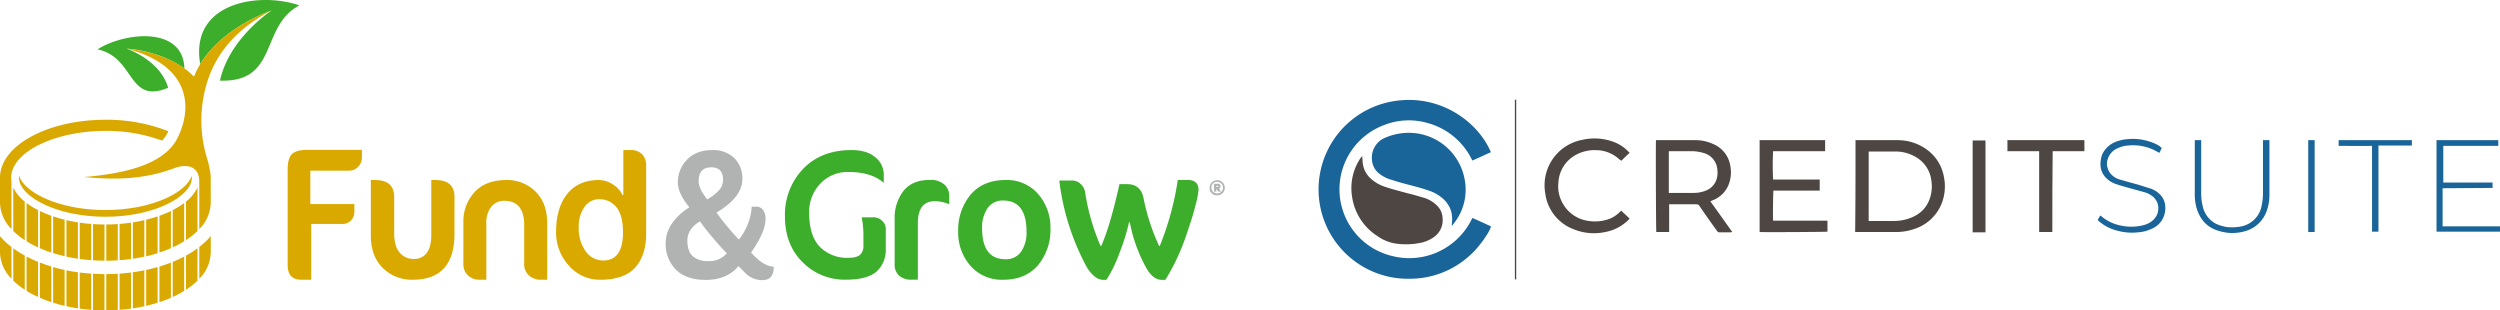 <svg xmlns="http://www.w3.org/2000/svg" xmlns:xlink="http://www.w3.org/1999/xlink" width="828.666" height="102.868" viewBox="0 0 828.666 102.868"><defs><clipPath id="clip-path"><rect id="Rectangle_2" data-name="Rectangle 2" width="391.666" height="59.551" fill="#fff"></rect></clipPath></defs><g id="Group_92" data-name="Group 92" transform="translate(-718.869 -1091.136)"><g id="Group_3" data-name="Group 3" transform="translate(301.868 506.136)"><g id="CreditSuite_Logo_2019_Original-1_2_" data-name="CreditSuite_Logo_2019_Original-1 (2)" transform="translate(854 618.063)" clip-path="url(#clip-path)"><path id="Path_121" data-name="Path 121" d="M51.019,39.169c2.126.886,4.14,1.882,6.155,2.767-.112,1.439-3.693,6.641-6.49,9.187a29.365,29.365,0,0,1-20.255,8.191A29.62,29.62,0,0,1,25.169.428c15.667-2.435,27.976,7.306,32,16.936-2.014.886-4.029,1.882-6.155,2.767a23.013,23.013,0,0,0-15.1-12.508A22.316,22.316,0,0,0,21.7,8.4a22.727,22.727,0,0,0,2.8,43.391A23.05,23.05,0,0,0,51.019,39.169Z" transform="translate(0.01 0.015)" fill="#196499"></path><path id="Path_122" data-name="Path 122" d="M40.048,39.162c0-.554.112-1,.112-1.55a9.016,9.016,0,0,0-.671-4.206,9.648,9.648,0,0,0-3.357-3.985,12.935,12.935,0,0,0-3.693-1.882c-2.574-.886-5.148-1.55-7.721-2.214-1.79-.443-3.469-1-5.26-1.55a11.561,11.561,0,0,1-3.469-1.882,6.192,6.192,0,0,1-2.35-4.206,7.2,7.2,0,0,1,2.461-6.53,5.625,5.625,0,0,1,1.343-.886A19.606,19.606,0,0,1,27.85,8.5,18.808,18.808,0,0,1,44.3,23.665a17.913,17.913,0,0,1-3.8,15.054.869.869,0,0,1-.448.443Z" transform="translate(4.155 2.569)" fill="#196499"></path><path id="Path_123" data-name="Path 123" d="M11.989,14.244c0,.775.112,1.439.112,1.992a8.34,8.34,0,0,0,2.8,5.645,13.489,13.489,0,0,0,3.8,2.325c2.686,1,5.483,1.66,8.281,2.435,1.9.443,3.693,1,5.6,1.55a10.286,10.286,0,0,1,3.693,2.1,6.175,6.175,0,0,1,2.35,4.76,6.817,6.817,0,0,1-3.021,6.2,11.187,11.187,0,0,1-4.588,1.882,23.764,23.764,0,0,1-8.393.111,14.16,14.16,0,0,1-5.483-2.325,18.561,18.561,0,0,1-8.5-12.951,17.841,17.841,0,0,1,2.9-13.168C11.654,14.8,11.766,14.576,11.989,14.244Z" transform="translate(2.559 4.352)" fill="#4d4643"></path><path id="Path_124" data-name="Path 124" d="M136.4,10.259h13.764a16.508,16.508,0,0,1,9.848,3.1,14.211,14.211,0,0,1,5.707,9.187,15.5,15.5,0,0,1-.783,8.745,14.48,14.48,0,0,1-9.064,8.412,18.5,18.5,0,0,1-6.49,1h-13.1C136.4,30.626,136.4,20.442,136.4,10.259Zm4.364,26.787h8.392a15.105,15.105,0,0,0,4.477-.664c3.581-1.107,6.154-3.21,7.386-6.752a12.22,12.22,0,0,0,.56-5.645,10.429,10.429,0,0,0-5.708-8.412,12.937,12.937,0,0,0-6.379-1.55h-8.728Z" transform="translate(41.643 3.135)" fill="#4d4643"></path><path id="Path_125" data-name="Path 125" d="M85.725,10.259H98.482a14.054,14.054,0,0,1,6.043,1.218,9.379,9.379,0,0,1,5.819,7.2,11.184,11.184,0,0,1-.671,6.641,9.219,9.219,0,0,1-5.148,4.87,5.465,5.465,0,0,1-.783.332c2.462,3.431,4.812,6.752,7.274,10.183a4.89,4.89,0,0,0-.56.111h-3.581a.909.909,0,0,1-.894-.443c-2.015-2.767-4.029-5.645-5.932-8.412a1.021,1.021,0,0,0-.9-.443h-9.06V40.7H85.837C85.725,40.7,85.613,11.034,85.725,10.259Zm4.252,17.489h8.057a11.137,11.137,0,0,0,4.252-.775,5.96,5.96,0,0,0,3.694-4.428,7.387,7.387,0,0,0,.111-2.214,6.156,6.156,0,0,0-4.364-5.756,15.264,15.264,0,0,0-3.8-.664H89.978Z" transform="translate(26.179 3.135)" fill="#4d4643"></path><path id="Path_126" data-name="Path 126" d="M112.028,40.7V10.259h21.71v3.653H116.5a87.641,87.641,0,0,0,0,9.409h15.442v3.653h-15.33c-.112.443-.225,8.855-.112,9.962h18.017v3.653C134.3,40.7,112.476,40.809,112.028,40.7Z" transform="translate(34.23 3.135)" fill="#4d4643"></path><path id="Path_127" data-name="Path 127" d="M82.832,33.746c.9.886,1.9,1.771,2.8,2.657l-.9.886a14.578,14.578,0,0,1-7.162,3.542,17.855,17.855,0,0,1-10.743-1A14.673,14.673,0,0,1,57.654,27.99,15.311,15.311,0,0,1,69.963,10.28a18.153,18.153,0,0,1,10.3.664,13.064,13.064,0,0,1,4.7,2.989l.671.664c-1.007.886-1.9,1.771-2.8,2.657a1.963,1.963,0,0,0-.56-.443,11.423,11.423,0,0,0-7.61-3.1,13.022,13.022,0,0,0-7.05,1.66,11.055,11.055,0,0,0-5.6,9.077,11.178,11.178,0,0,0,1.119,6.309,11.536,11.536,0,0,0,8.952,6.42,13.812,13.812,0,0,0,7.05-.775,10.34,10.34,0,0,0,3.133-2.1Z" transform="translate(17.546 3.003)" fill="#4d4643"></path><path id="Path_128" data-name="Path 128" d="M189.826,40.7h-4.364V13.912H174.943V10.259h25.514v3.653H189.939C189.826,22.878,189.826,31.733,189.826,40.7Z" transform="translate(53.454 3.135)" fill="#4d4643"></path><path id="Path_129" data-name="Path 129" d="M285.9,38.817h19.023v1.771H283.886V10.259h20.478v1.882h-18.24V24.317h16.338v1.771L285.9,26.2Z" transform="translate(86.742 3.135)" fill="#196499"></path><path id="Path_130" data-name="Path 130" d="M245.119,10.259h2.127V28.191a15.534,15.534,0,0,1-.9,5.535,10.6,10.6,0,0,1-6.938,6.641,15.042,15.042,0,0,1-8.841,0c-4.029-1.107-6.379-3.874-7.5-7.748a16.522,16.522,0,0,1-.559-4.649V10.259h2.125V27.527a18.089,18.089,0,0,0,.56,4.87,8.555,8.555,0,0,0,4.252,5.535,13.433,13.433,0,0,0,3.581,1.107,15.42,15.42,0,0,0,5.035-.221,8.536,8.536,0,0,0,6.49-6.309,20.58,20.58,0,0,0,.56-5.2V10.259Z" transform="translate(67.99 3.135)" fill="#196499"></path><path id="Path_131" data-name="Path 131" d="M219.091,12.9a11.207,11.207,0,0,1-.783,1.66c-.225-.111-.336-.111-.448-.221a16.022,16.022,0,0,0-9.848-2.214,9.438,9.438,0,0,0-3.469.886,5.754,5.754,0,0,0-3.357,3.653,4.546,4.546,0,0,0,0,2.989,4.548,4.548,0,0,0,1.23,2.1,6.089,6.089,0,0,0,2.8,1.66c1.9.553,3.917,1.107,5.931,1.66,1.454.443,2.8.885,4.252,1.328a7.8,7.8,0,0,1,2.8,1.66,6,6,0,0,1,2.014,3.653,8.145,8.145,0,0,1-.336,3.653,7.271,7.271,0,0,1-4.252,4.428,12.091,12.091,0,0,1-4.364,1.107,18.274,18.274,0,0,1-6.938-.553,14.817,14.817,0,0,1-5.483-2.657c-.225-.221-.448-.332-.672-.553-.111-.111-.111-.221-.336-.332.336-.443.56-1,.9-1.439h.112a14.092,14.092,0,0,0,6.825,3.321,16.1,16.1,0,0,0,7.61-.221,7.361,7.361,0,0,0,3.244-1.882,5.34,5.34,0,0,0,1.008-5.756,6.641,6.641,0,0,0-1.008-1.439,7.392,7.392,0,0,0-3.133-1.771c-1.567-.443-3.244-.886-4.811-1.328s-3.246-.886-4.812-1.439a8.4,8.4,0,0,1-3.133-1.992,6.308,6.308,0,0,1-1.79-3.653A8.956,8.956,0,0,1,199.4,15a8.269,8.269,0,0,1,3.917-3.874,13.261,13.261,0,0,1,4.588-1.107,17.115,17.115,0,0,1,7.05.775,13.874,13.874,0,0,1,3.47,1.55,2.443,2.443,0,0,0,.666.556Z" transform="translate(60.447 3.038)" fill="#196499"></path><path id="Path_132" data-name="Path 132" d="M170.366,40.784h-4.252V10.344h4.252Z" transform="translate(50.757 3.161)" fill="#4d4643"></path><path id="Path_133" data-name="Path 133" d="M259.028,12.141V10.259h24.283V12.03H272.234V40.588h-2.127V12.141C268.876,12.251,260.371,12.141,259.028,12.141Z" transform="translate(79.147 3.135)" fill="#196499"></path><path id="Path_134" data-name="Path 134" d="M251.314,10.259h2.127V40.7h-2.127Z" transform="translate(76.79 3.135)" fill="#196499"></path><path id="Path_135" data-name="Path 135" d="M50.333,0h-.448V59.551h.448Z" transform="translate(15.243)" fill="#4d4643"></path></g></g><g id="fundandgrow-header-logo" transform="translate(696.289 1073.534)"><path id="Path_167" data-name="Path 167" d="M129.831,38.867c7.56-12.466,23.637-17.782,23.637-17.782h0S139.457,30.2,136.379,44.329c19.557.636,13.124-17.893,26.269-24.909a.5.5,0,0,1,0-.053C149.5,14.832,126.236,18.25,129.831,38.867ZM113.8,35.281A35.246,35.246,0,0,1,124.585,40.3c-.442-14.276-20.122-11.922-28.795-6.332,12.572,2.649,9.869,18.343,23.4,12.735-2.574-9.185-13.645-12.934-13.724-12.965h0a35.29,35.29,0,0,1,8.332,1.546Z" transform="translate(-40.882)" fill="#3dae2b"></path><path id="Path_168" data-name="Path 168" d="M62.47,229.908c1.228.389,2.495.737,3.806,1.038v-11.9c-1.325-.274-2.574-.592-3.806-.945Z" transform="translate(-22.276 -111.964)" fill="#daa900"></path><path id="Path_169" data-name="Path 169" d="M72.44,232.44q1.855.4,3.806.7V221.185q-1.947-.265-3.806-.645Z" transform="translate(-27.843 -113.326)" fill="#daa900"></path><path id="Path_170" data-name="Path 170" d="M92.4,223.1v11.993c1.25.079,2.517.128,3.8.132V223.219h-.132C94.829,223.206,93.605,223.171,92.4,223.1Z" transform="translate(-38.989 -114.756)" fill="#daa900"></path><path id="Path_171" data-name="Path 171" d="M52.5,226.36c1.21.525,2.477,1.016,3.806,1.448V216c-1.325-.393-2.583-.826-3.806-1.325Z" transform="translate(-16.708 -110.054)" fill="#daa900"></path><path id="Path_172" data-name="Path 172" d="M82.41,234.131q1.868.252,3.815.393V222.531c-1.294-.088-2.566-.208-3.815-.371Z" transform="translate(-33.411 -114.231)" fill="#daa900"></path><path id="Path_173" data-name="Path 173" d="M42.52,221.556a34,34,0,0,0,3.811,2.031V211.956q-2-.812-3.811-1.766Z" transform="translate(-11.135 -107.547)" fill="#daa900"></path><path id="Path_174" data-name="Path 174" d="M22.58,194.87v5.392a12.817,12.817,0,0,0,3.806,8.712V198.46a25.9,25.9,0,0,1-3.806-3.59Z" transform="translate(0 -98.991)" fill="#daa900"></path><path id="Path_175" data-name="Path 175" d="M32.55,214.695a24.553,24.553,0,0,0,3.806,3.025V206.411A34.337,34.337,0,0,1,32.55,204Z" transform="translate(-5.568 -104.09)" fill="#daa900"></path><path id="Path_176" data-name="Path 176" d="M162.2,217.724a24.114,24.114,0,0,0,3.811-3.034V204a34.842,34.842,0,0,1-3.811,2.415Z" transform="translate(-77.968 -104.09)" fill="#daa900"></path><path id="Path_177" data-name="Path 177" d="M142.26,227.835c1.325-.442,2.6-.927,3.806-1.453V214.72c-1.223.481-2.49.914-3.806,1.325Z" transform="translate(-66.833 -110.076)" fill="#daa900"></path><path id="Path_178" data-name="Path 178" d="M102.36,223.214V235.22c1.289,0,2.557-.053,3.811-.132v-12c-1.21.075-2.437.11-3.678.119Z" transform="translate(-44.551 -114.75)" fill="#daa900"></path><path id="Path_179" data-name="Path 179" d="M152.23,223.582a33.849,33.849,0,0,0,3.8-2.022V210.18a40.742,40.742,0,0,1-3.8,1.766Z" transform="translate(-72.4 -107.541)" fill="#daa900"></path><path id="Path_180" data-name="Path 180" d="M172.18,198.46v10.532a12.817,12.817,0,0,0,3.806-8.712V194.87A25.9,25.9,0,0,1,172.18,198.46Z" transform="translate(-83.541 -98.991)" fill="#daa900"></path><path id="Path_181" data-name="Path 181" d="M112.34,234.524q1.939-.141,3.8-.393V222.16c-1.245.159-2.513.278-3.8.367Z" transform="translate(-50.124 -114.231)" fill="#daa900"></path><path id="Path_182" data-name="Path 182" d="M132.29,230.945c1.325-.3,2.579-.649,3.8-1.038V218.1c-1.228.353-2.5.667-3.8.945Z" transform="translate(-61.265 -111.964)" fill="#daa900"></path><path id="Path_183" data-name="Path 183" d="M122.31,233.11q1.956-.291,3.811-.7V220.49q-1.863.38-3.811.645Z" transform="translate(-55.692 -113.298)" fill="#daa900"></path><path id="Path_184" data-name="Path 184" d="M94.139,150.229a4.783,4.783,0,0,0-.075-.609c-1.81,5.612-13.424,11.318-28.587,11.318s-26.8-5.705-28.565-11.318a4.773,4.773,0,0,0-.071.609c0,6.107,12.254,12.934,28.658,12.934S94.139,156.336,94.139,150.229Z" transform="translate(-7.963 -73.723)" fill="#daa900"></path><path id="Path_185" data-name="Path 185" d="M147.817,25.49s-19.637,6.482-25.7,21.924C113.909,38.976,99.8,38.141,99.8,38.141c19.959,5.211,22.361,18.149,16.97,29.369-4.632,9.626-19.173,12.117-31.1,13.185,8.787.764,18.807,1.228,30.027-2.981,3.864-1.453,8.165-.782,8.165,4.451V97.952a12.8,12.8,0,0,0,3.806-8.712V81.605c0-.146-.022-.278-.022-.442s.022-.177.022-.269a10.643,10.643,0,0,0-.234-2.124,29.29,29.29,0,0,0-1.011-4.336,42.7,42.7,0,0,1,.371-26.137C130.693,36.755,139.626,29.689,147.817,25.49Z" transform="translate(-35.231 -4.405)" fill="#daa900"></path><path id="Path_186" data-name="Path 186" d="M62.47,180.05v12.165c1.228.389,2.495.737,3.811,1.042v-12.1C64.96,180.827,63.684,180.469,62.47,180.05Z" transform="translate(-22.276 -90.716)" fill="#daa900"></path><path id="Path_187" data-name="Path 187" d="M72.45,182.87v12.09c1.236.269,2.5.5,3.806.693V183.612C74.949,183.4,73.682,183.153,72.45,182.87Z" transform="translate(-27.849 -92.29)" fill="#daa900"></path><path id="Path_188" data-name="Path 188" d="M82.42,184.74v12.037q1.868.256,3.811.4V185.173Q84.283,185.023,82.42,184.74Z" transform="translate(-33.416 -93.335)" fill="#daa900"></path><path id="Path_189" data-name="Path 189" d="M42.52,170v12.673a34,34,0,0,0,3.811,2.031V172.34A25.751,25.751,0,0,1,42.52,170Z" transform="translate(-11.135 -85.103)" fill="#daa900"></path><path id="Path_190" data-name="Path 190" d="M26.272,126.708c0-8.39,14.307-15.517,31.241-15.517a53.62,53.62,0,0,1,18.8,3.223,11.136,11.136,0,0,0,1.894-2.725c.062-.128.11-.261.168-.389a55.711,55.711,0,0,0-20.864-3.8c-19.292.009-34.933,8.611-34.933,19.208v8.319a12.846,12.846,0,0,0,3.806,8.712V127.971a7.538,7.538,0,0,1-.115-1.263Z" transform="translate(0 -50.202)" fill="#daa900"></path><path id="Path_191" data-name="Path 191" d="M32.55,158.3v14.439a24.286,24.286,0,0,0,3.8,3.029V162.985A13.159,13.159,0,0,1,32.55,158.3Z" transform="translate(-5.568 -78.57)" fill="#daa900"></path><path id="Path_192" data-name="Path 192" d="M92.4,185.81v12.006c1.25.079,2.521.128,3.806.132v-12Q94.272,185.938,92.4,185.81Z" transform="translate(-38.989 -93.932)" fill="#daa900"></path><path id="Path_193" data-name="Path 193" d="M52.51,176v12.32q1.81.795,3.8,1.453v-12.2A38.1,38.1,0,0,1,52.51,176Z" transform="translate(-16.714 -88.454)" fill="#daa900"></path><path id="Path_194" data-name="Path 194" d="M152.23,172.34V184.7a34.245,34.245,0,0,0,3.8-2.027V170A26.384,26.384,0,0,1,152.23,172.34Z" transform="translate(-72.4 -85.103)" fill="#daa900"></path><path id="Path_195" data-name="Path 195" d="M162.2,162.984v12.77a24.371,24.371,0,0,0,3.811-3.034V158.29A13.141,13.141,0,0,1,162.2,162.984Z" transform="translate(-77.968 -78.564)" fill="#daa900"></path><path id="Path_196" data-name="Path 196" d="M142.26,177.576v12.187c1.325-.442,2.6-.923,3.806-1.453V176A37.761,37.761,0,0,1,142.26,177.576Z" transform="translate(-66.833 -88.454)" fill="#daa900"></path><path id="Path_197" data-name="Path 197" d="M132.3,181.154v12.121c1.325-.3,2.579-.654,3.8-1.038V180.05Q134.283,180.668,132.3,181.154Z" transform="translate(-61.271 -90.716)" fill="#daa900"></path><path id="Path_198" data-name="Path 198" d="M102.37,185.951v12.006c1.289,0,2.557-.053,3.811-.132V185.81Q104.3,185.936,102.37,185.951Z" transform="translate(-44.557 -93.932)" fill="#daa900"></path><path id="Path_199" data-name="Path 199" d="M112.34,185.173v12.011c1.289-.093,2.561-.225,3.8-.4V184.74C114.906,184.921,113.638,185.071,112.34,185.173Z" transform="translate(-50.124 -93.335)" fill="#daa900"></path><path id="Path_200" data-name="Path 200" d="M122.31,183.606v12.046q1.956-.291,3.811-.7V182.86C124.889,183.147,123.617,183.4,122.31,183.606Z" transform="translate(-55.692 -92.285)" fill="#daa900"></path><path id="Path_201" data-name="Path 201" d="M705.782,152.67c-3.877,0-6.813,1.241-8.726,3.683a14.388,14.388,0,0,0-2.9,9.092v15.19a4.834,4.834,0,0,0,1.488,3.775,6.054,6.054,0,0,0,4.16,1.325h2.044v-18.82c0-4.773,1.9-7.2,5.648-7.2a12.236,12.236,0,0,1,4.667.989h.093v-2.8a5.034,5.034,0,0,0-1.581-3.687A6.8,6.8,0,0,0,705.782,152.67Z" transform="translate(-375.028 -75.426)" fill="#3dae2b"></path><path id="Path_202" data-name="Path 202" d="M641.222,152.535h-3.974l.088.618a19.286,19.286,0,0,1,.327,2.327c.1,1.024.15,2.036.15,3.007v3.356a4.033,4.033,0,0,1-1.082,3.091c-.72.662-2.009,1.02-3.917,1.02a12.607,12.607,0,0,1-9.45-3.647c-2.345-2.42-3.533-6.182-3.533-11.22a13.569,13.569,0,0,1,3.683-9.715,12.445,12.445,0,0,1,9.361-3.864c4.99,0,8.889,1.192,11.587,3.533h.1v-2.716a7.363,7.363,0,0,0-2.755-5.652c-1.828-1.607-4.522-2.433-7.979-2.433-6.668,0-12.068,2.111-16.042,6.27a21.967,21.967,0,0,0-5.988,15.733c0,6.279,1.974,11.344,5.868,15.181a19.566,19.566,0,0,0,14.21,5.785c4.756,0,8.2-.883,10.253-2.68a9.583,9.583,0,0,0,3.091-7.6v-6.7a3.533,3.533,0,0,0-1.2-2.513A3.881,3.881,0,0,0,641.222,152.535Z" transform="translate(-329.036 -62.9)" fill="#3dae2b"></path><path id="Path_203" data-name="Path 203" d="M757.481,152.73c-4.9,0-8.77,1.625-11.507,4.826a18.352,18.352,0,0,0-4.133,12.293,16.7,16.7,0,0,0,4.045,11.291,13.706,13.706,0,0,0,10.885,4.645c4.906,0,8.774-1.612,11.512-4.8a18.239,18.239,0,0,0,4.138-12.262,16.784,16.784,0,0,0-4.049-11.318A13.686,13.686,0,0,0,757.481,152.73Zm5.237,23.739a6.031,6.031,0,0,1-5.237,2.517c-5.122,0-7.714-3.453-7.714-10.258a11.25,11.25,0,0,1,1.8-6.655,6.057,6.057,0,0,1,5.2-2.543c5.127,0,7.723,3.471,7.723,10.32a11.23,11.23,0,0,1-1.775,6.619Z" transform="translate(-401.654 -75.459)" fill="#3dae2b"></path><path id="Path_204" data-name="Path 204" d="M860.2,152.67h-3.188A95.684,95.684,0,0,1,851.06,174.5a.163.163,0,0,1-.137.093.155.155,0,0,1-.132-.084,70.306,70.306,0,0,1-5.158-15.928c-.662-3.038-2.455-4.513-5.476-4.513h-2.482c-2.036,9.171-4.062,16.042-6.019,20.432a.15.15,0,0,1-.137.093.141.141,0,0,1-.133-.093,72.118,72.118,0,0,1-5.1-17.817,4.721,4.721,0,0,0-1.435-2.649,4.177,4.177,0,0,0-3.034-1.175H817.73A80.375,80.375,0,0,0,826.8,181.5a11.267,11.267,0,0,0,2.455,3,4.707,4.707,0,0,0,3.091,1.3h.989a42.083,42.083,0,0,0,4.314-8.858,67.761,67.761,0,0,0,3.188-10.156.141.141,0,0,1,.141-.119.15.15,0,0,1,.146.124,50.167,50.167,0,0,0,5.25,14.691c1.5,2.857,3.29,4.305,5.3,4.305H852.9a72.256,72.256,0,0,0,7.33-16.034c1.086-3.091,1.978-5.992,2.649-8.668a29.273,29.273,0,0,0,1-5.043C863.905,153.774,862.7,152.67,860.2,152.67Z" transform="translate(-444.033 -75.426)" fill="#3dae2b"></path><path id="Path_205" data-name="Path 205" d="M240,131.442c-.985.883-1.484,2.649-1.484,5.193v31.608c0,3.3,1.5,4.906,4.584,4.906h3.223V154.814a.155.155,0,0,1,.146-.159h10.412a3.674,3.674,0,0,0,2.592-1.13,4.032,4.032,0,0,0,1.161-3.016v-2.437H246.181a.155.155,0,0,1-.15-.159V137.147a.155.155,0,0,1,.15-.159H258.66a4.16,4.16,0,0,0,3.29-1.325,4.491,4.491,0,0,0,1.175-3V130.1H245.117C242.706,130.082,241,130.541,240,131.442Z" transform="translate(-120.587 -62.822)" fill="#daa900"></path><path id="Path_206" data-name="Path 206" d="M468.535,131.63a5.245,5.245,0,0,0-3.974-1.4h-2.274v14.815a.146.146,0,0,1-.119.141h-.026A.146.146,0,0,1,462,145.1a8.288,8.288,0,0,0-3.2-3.484,8.478,8.478,0,0,0-4.588-1.453c-4.508,0-8.041,1.541-10.5,4.588S440,152.022,440,157.285a16.232,16.232,0,0,0,4.239,11.26,13.592,13.592,0,0,0,10.448,4.681c5.215,0,9.088-1.356,11.512-4.032s3.656-6.465,3.656-11.251V135.467A5.436,5.436,0,0,0,468.535,131.63Zm-12.907,35.207a7.013,7.013,0,0,1-5.855-3.091,13.072,13.072,0,0,1-2.27-8.006,11.058,11.058,0,0,1,1.863-6.562,5.793,5.793,0,0,1,4.915-2.649,7.065,7.065,0,0,1,5.74,2.689c1.435,1.766,2.159,4.579,2.159,8.341C462.163,163.723,459.964,166.836,455.628,166.836Z" transform="translate(-233.095 -62.895)" fill="#daa900"></path><path id="Path_207" data-name="Path 207" d="M384.621,152.73c-4.588,0-8.143,1.378-10.567,4.089a14.188,14.188,0,0,0-3.656,9.715v14.077a4.99,4.99,0,0,0,1.493,3.7,5.369,5.369,0,0,0,3.921,1.466h2.208v-18.7a8.407,8.407,0,0,1,1.629-5.475,5.339,5.339,0,0,1,4.314-1.987c4.376,0,6.6,2.711,6.6,8.068V180.62a4.857,4.857,0,0,0,1.545,3.7,5.741,5.741,0,0,0,4.1,1.47h1.978V166.98c0-4.416-1.325-7.922-3.886-10.439A13.347,13.347,0,0,0,384.621,152.73Z" transform="translate(-194.23 -75.459)" fill="#daa900"></path><path id="Path_208" data-name="Path 208" d="M322.259,152.73h-1.272v18.162c0,2.68-.521,4.707-1.541,6.019a5.025,5.025,0,0,1-4.168,1.987,6.032,6.032,0,0,1-4.782-2.106c-1.2-1.391-1.81-3.559-1.81-6.447V158.382c0-3.8-2.1-5.652-6.421-5.652H300.94v18.4c0,4.526,1.325,8.138,3.948,10.739a13.642,13.642,0,0,0,9.984,3.912c9.163,0,13.8-5.113,13.8-15.195v-12.21C328.671,154.58,326.578,152.73,322.259,152.73Z" transform="translate(-155.444 -75.459)" fill="#daa900"></path><path id="Path_209" data-name="Path 209" d="M551.82,165.5l-1.17-1.179a.159.159,0,0,1,0-.2c3.126-4.5,4.712-8.178,4.712-10.947a4.747,4.747,0,0,0-.883-3.179,2.817,2.817,0,0,0-2.265-1h-1.44a16.867,16.867,0,0,1-1.3,5.793,19.1,19.1,0,0,1-2.835,5,.124.124,0,0,1-.1.053h0a.146.146,0,0,1-.1-.04,82.574,82.574,0,0,1-7.215-8.7.15.15,0,0,1-.026-.128.137.137,0,0,1,.071-.106c5.586-3.343,8.416-7.034,8.416-10.964a9.375,9.375,0,0,0-2.733-7.065,9.985,9.985,0,0,0-7.193-2.592c-3.577,0-6.407,1.069-8.421,3.179A10.628,10.628,0,0,0,526.306,141c0,2.349,1.25,5.069,3.709,8.085a.155.155,0,0,1-.035.234,18.462,18.462,0,0,0-5.5,5.1,11.344,11.344,0,0,0-2.208,6.668,11.887,11.887,0,0,0,3.435,8.831c2.283,2.248,5.586,3.369,9.825,3.369,4.623,0,8.253-1.506,10.788-4.473a.146.146,0,0,1,.106-.053h0a.146.146,0,0,1,.1.044l2.049,2.106a7.794,7.794,0,0,0,5.811,2.437c2.46,0,3.678-1.444,3.718-4.416C556.006,168.772,553.9,167.615,551.82,165.5Zm-14.426-29.537c2.583,0,3.895,1.391,3.895,4.129a5.175,5.175,0,0,1-1.236,3.355,15.309,15.309,0,0,1-3.935,3.092.146.146,0,0,1-.071.022.15.15,0,0,1-.1-.044c0-.022-.071-.071-.883-1.263a16.726,16.726,0,0,1-1.007-1.594,11.916,11.916,0,0,1-.534-1.325,5.2,5.2,0,0,1-.331-1.766C533.19,137.513,534.616,135.958,537.394,135.958Zm5.025,28.618a7.565,7.565,0,0,1-5.9,2.468,7.735,7.735,0,0,1-5.246-1.585c-1.188-1.051-1.81-2.813-1.81-5.206,0-2.526,1.365-4.659,4.054-6.332a.15.15,0,0,1,.075-.022.146.146,0,0,1,.119.066,65.038,65.038,0,0,0,4.058,5.193c1.841,2.177,3.4,3.926,4.65,5.2A.159.159,0,0,1,542.419,164.577Z" transform="translate(-279.04 -62.9)" fill="#b0b3b2"></path><path id="Path_210" data-name="Path 210" d="M930.568,155.388a2.517,2.517,0,1,1,2.521,2.526,2.429,2.429,0,0,1-2.521-2.526Zm.6,0a1.921,1.921,0,1,0,1.916-1.965,1.828,1.828,0,0,0-1.916,1.965Zm2.535.278.64.989h-.919l-.53-.905h-.084v.905h-.764v-2.592h1.219a.843.843,0,0,1,.932.843.8.8,0,0,1-.495.76Zm-.883-.927v.4h.411a.2.2,0,0,0,.23-.208c0-.132-.11-.19-.23-.19Z" transform="translate(-507.043 -75.543)" fill="#b0b3b2"></path></g></g></svg>